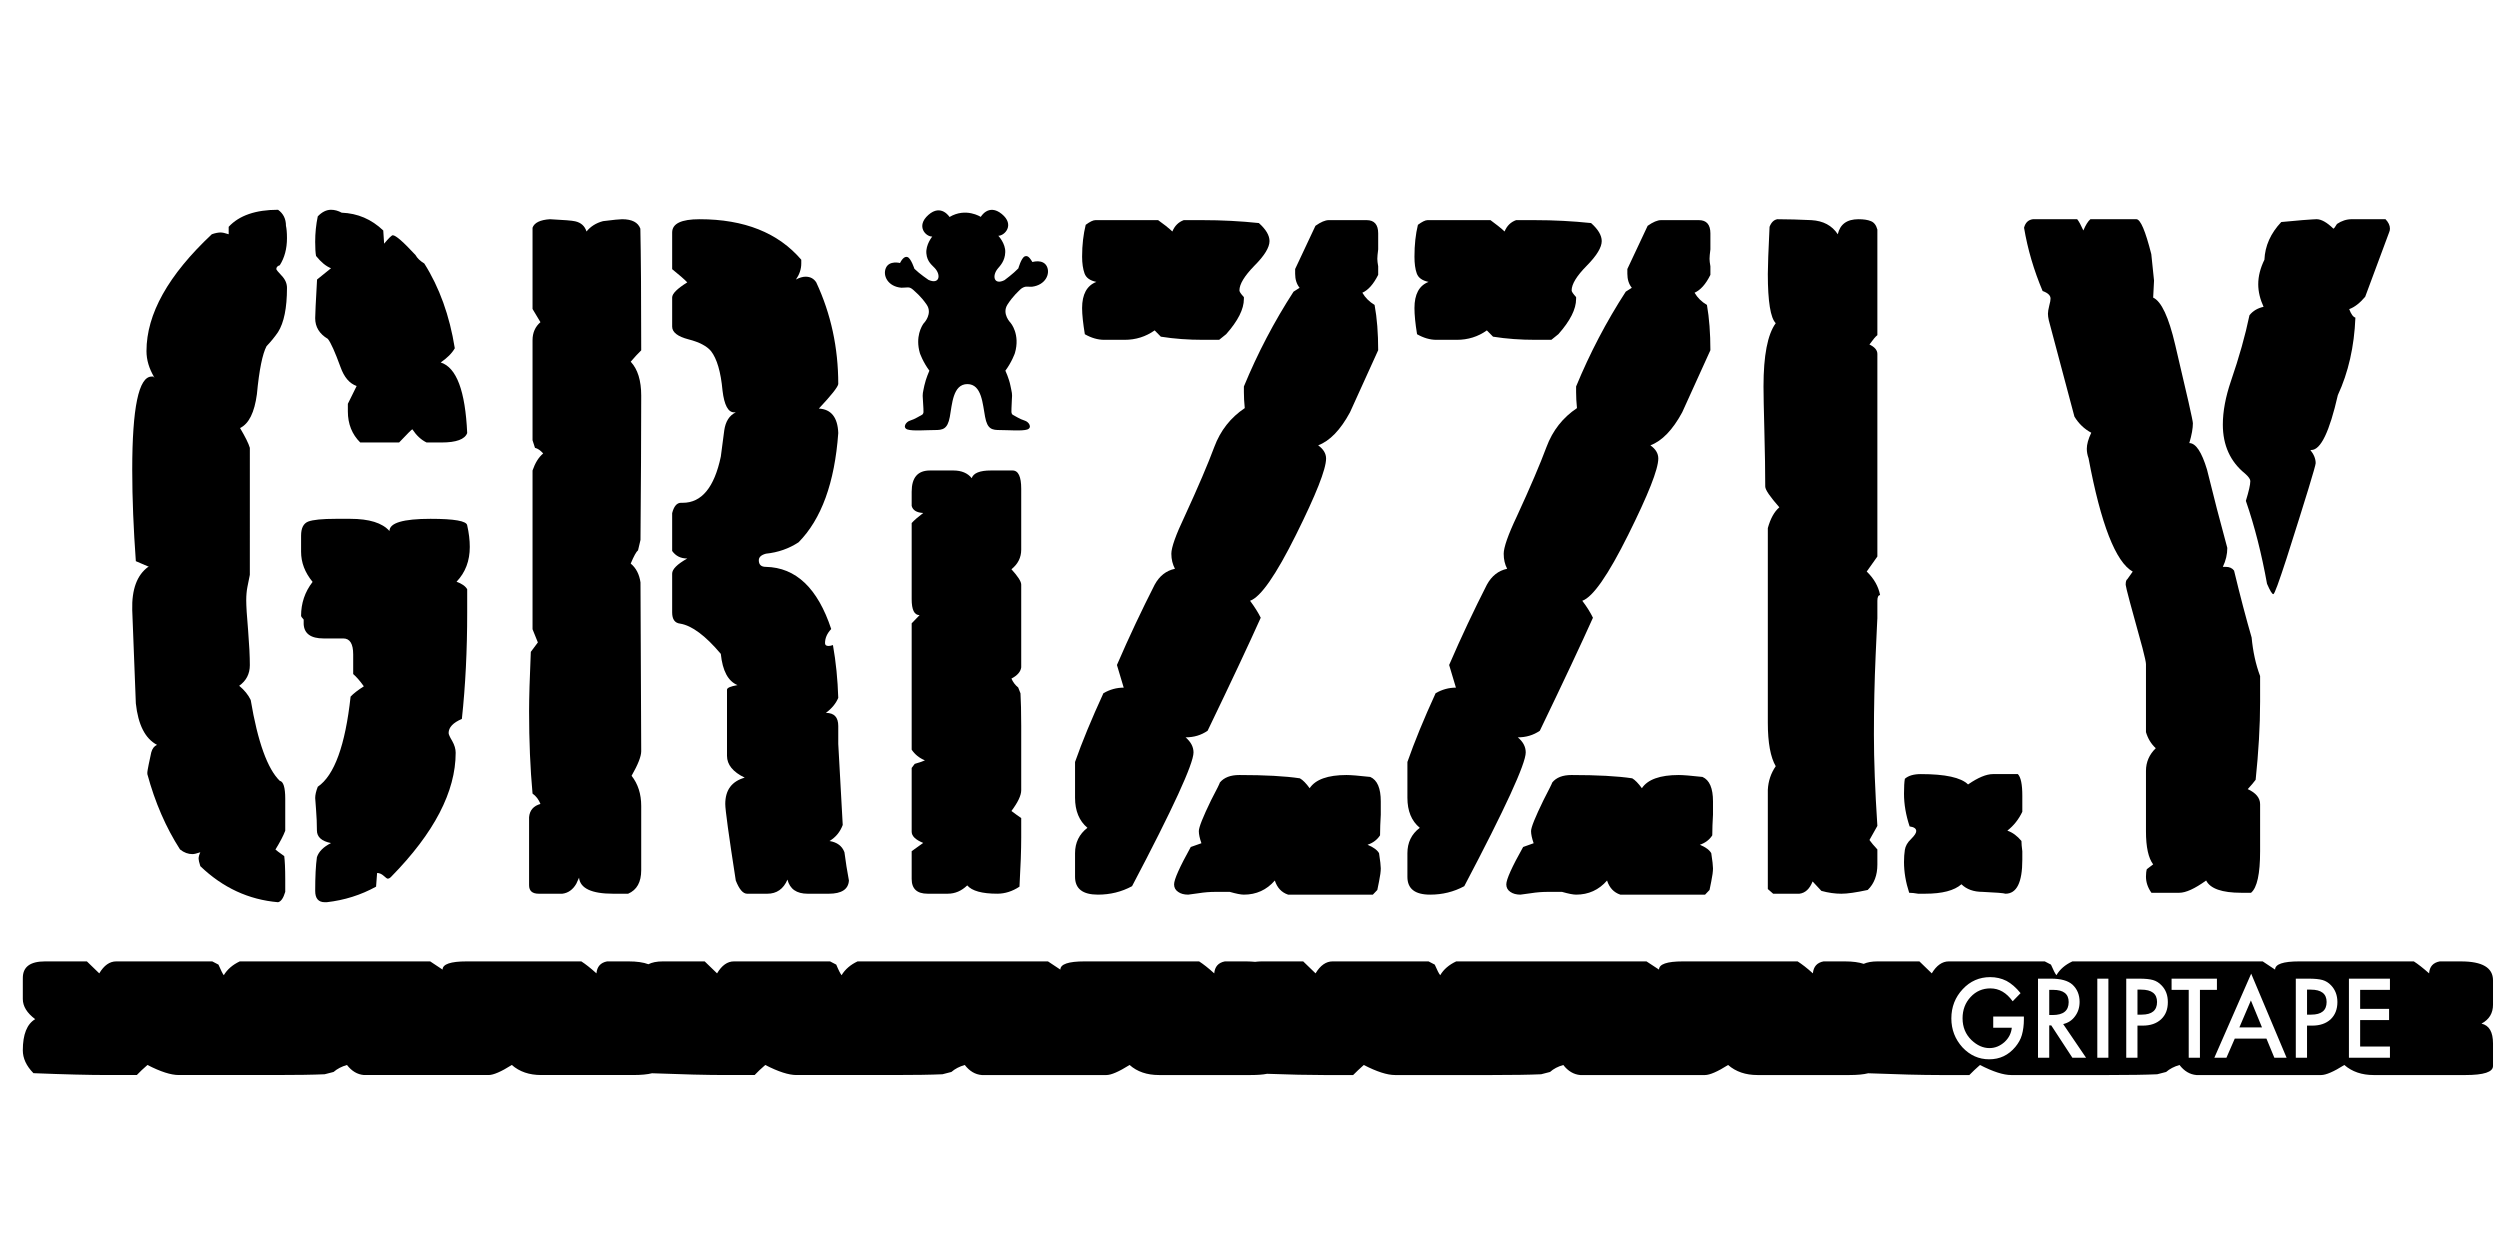 <?xml version="1.0" encoding="UTF-8" standalone="no"?>
<!-- Created with Inkscape (http://www.inkscape.org/) -->

<svg
   xmlns:dc="http://purl.org/dc/elements/1.1/"
   xmlns:cc="http://creativecommons.org/ns#"
   xmlns:rdf="http://www.w3.org/1999/02/22-rdf-syntax-ns#"
   xmlns:svg="http://www.w3.org/2000/svg"
   xmlns="http://www.w3.org/2000/svg"
   xmlns:sodipodi="http://sodipodi.sourceforge.net/DTD/sodipodi-0.dtd"
   xmlns:inkscape="http://www.inkscape.org/namespaces/inkscape"
   width="120"
   height="60"
   viewBox="0 0 31.75 15.875"
   version="1.1"
   id="svg5108"
   inkscape:version="0.92.4 (5da689c313, 2019-01-14)"
   sodipodi:docname="Grizzly.svg">
  <defs
     id="defs5102">
    <clipPath
       clipPathUnits="userSpaceOnUse"
       id="clipPath175694">
      <path
         d="M 0,1064.333 H 566.929 V 0 H 0 Z"
         id="path175692"
         inkscape:connector-curvature="0" />
    </clipPath>
    <clipPath
       clipPathUnits="userSpaceOnUse"
       id="clipPath175844">
      <path
         d="m 20.134,53.23 -0.779,-7.538 29.163,-1.872 0.78,13.255 z"
         id="path175842"
         inkscape:connector-curvature="0" />
    </clipPath>
    <clipPath
       clipPathUnits="userSpaceOnUse"
       id="clipPath44">
      <path
         d="m 194.429,1138.837 h 763.817 v 184.982 H 194.429 Z"
         id="path42"
         inkscape:connector-curvature="0" />
    </clipPath>
    <clipPath
       clipPathUnits="userSpaceOnUse"
       id="clipPath32">
      <path
         d="M 0,1417.32 H 1417.32 V 0 H 0 Z"
         id="path30"
         inkscape:connector-curvature="0" />
    </clipPath>
    <clipPath
       clipPathUnits="userSpaceOnUse"
       id="clipPath32-3">
      <path
         d="M 0,1417.32 H 1417.32 V 0 H 0 Z"
         id="path30-3"
         inkscape:connector-curvature="0" />
    </clipPath>
  </defs>
  <sodipodi:namedview
     id="base"
     pagecolor="#ffffff"
     bordercolor="#666666"
     borderopacity="1.0"
     inkscape:pageopacity="0.0"
     inkscape:pageshadow="2"
     inkscape:zoom="5.6"
     inkscape:cx="69.131428"
     inkscape:cy="38.831961"
     inkscape:document-units="mm"
     inkscape:current-layer="g1025"
     showgrid="false"
     units="px"
     showguides="true"
     inkscape:guide-bbox="true"
     inkscape:window-width="1680"
     inkscape:window-height="988"
     inkscape:window-x="-8"
     inkscape:window-y="-8"
     inkscape:window-maximized="1">
    <sodipodi:guide
       position="-4.725,0.945"
       orientation="0,1"
       id="guide5689"
       inkscape:locked="false" />
    <sodipodi:guide
       position="9.497,15.025"
       orientation="0,1"
       id="guide5691"
       inkscape:locked="false" />
    <sodipodi:guide
       position="1.228,9.733"
       orientation="1,0"
       id="guide5693"
       inkscape:locked="false" />
    <sodipodi:guide
       position="30.711,7.843"
       orientation="1,0"
       id="guide5695"
       inkscape:locked="false" />
    <sodipodi:guide
       position="16.82,13.749"
       orientation="1,0"
       id="guide5697"
       inkscape:locked="false" />
  </sodipodi:namedview>
  <g
     inkscape:label="Vrstva 1"
     inkscape:groupmode="layer"
     id="layer1"
     transform="translate(0,-281.125)">
    <g
       id="g866"
       transform="matrix(0.261,0,0,0.365,12.408,182.975)">
      <g
         id="g62"
         transform="matrix(1.353,0,0,-0.968,482.804,405.476)">
        <path
           d="m 0,0 c -5.626,0 -6.642,4.171 -6.642,7.756 0,3.753 1.016,7.985 6.642,7.985 5.545,0 6.628,-4.232 6.628,-7.985 C 6.628,4.171 5.545,0 0,0 m 0,19.143 c -8.733,0 -12.609,-4.954 -12.609,-11.387 0,-6.298 3.876,-11.207 12.609,-11.207 8.717,0 12.603,4.909 12.603,11.207 0,6.433 -3.886,11.387 -12.603,11.387 M -117.166,8.979 v 6.043 c 3.153,-0.062 7.117,0.775 7.117,-3.01 0,-3.814 -3.964,-2.977 -7.117,-3.033 m 2.362,9.678 h -8.108 V -2.932 h 5.746 v 8.309 h 4.046 c 5.81,0.185 9.043,2.647 9.043,6.635 0,5.528 -4.891,6.555 -10.727,6.645 m 22.624,0 h -5.74 V -2.932 h 17.112 V 0.62 H -92.18 Z m 23.937,-9.946 -5.392,9.946 h -6.611 l 8.853,-14.514 v -7.075 h 5.568 v 7.075 l 8.884,14.514 h -5.755 z m -92.889,-1.765 c 0,-3.651 -0.251,-6.946 -5.757,-6.946 -5.515,0 -5.766,3.295 -5.766,6.946 v 11.711 h -5.696 V 5.076 c 0,-5.618 5.045,-8.527 11.462,-8.527 6.348,0 11.38,2.909 11.38,8.527 v 13.581 h -5.623 z m -34.063,3.01 c -2.17,0.408 -4.783,0.632 -4.783,3.033 0,1.792 2.091,2.752 4.207,2.752 2.742,0 4.15,-1.149 4.365,-3.233 h 5.344 c 0,4.306 -3.959,6.635 -9.007,6.635 -5.3,0 -10.943,-2.301 -10.943,-7.131 0,-3.814 5.093,-5.21 8.675,-5.936 2.268,-0.514 6.053,-0.699 6.053,-3.267 0,-2.284 -2.998,-2.809 -5.28,-2.809 -2.939,0 -4.562,1.536 -4.355,3.953 h -5.749 c -0.254,-5.405 4.071,-7.404 10.043,-7.404 5.682,0 11.303,1.876 11.303,7.226 0,4.423 -5.867,5.26 -9.873,6.181 M 19.553,-2.932 h 4.621 v 3.959 h -4.621 z m -48.395,18.673 c 3.373,0 5.126,-1.848 5.04,-4.115 h 6.006 c -0.249,5.395 -5.009,7.517 -11.046,7.517 -7.647,0 -11.068,-5.004 -11.068,-11.387 0,-6.22 3.421,-11.207 11.068,-11.207 6.037,0 10.797,2.133 11.046,7.483 h -6.006 C -23.716,1.837 -25.469,0 -28.842,0 c -3.962,0 -4.986,4.858 -4.986,7.756 0,3.094 1.024,7.985 4.986,7.985 M -142.077,8.979 v 6.043 c 3.13,-0.062 7.129,0.775 7.129,-3.01 0,-3.814 -3.999,-2.977 -7.129,-3.033 m 2.475,9.678 h -8.171 V -2.932 h 5.696 v 8.309 h 4.133 c 5.866,0.185 9.015,2.647 9.015,6.635 0,5.528 -4.916,6.555 -10.673,6.645"
           style="fill:#000000;fill-opacity:1;fill-rule:nonzero;stroke:none"
           id="path64"
           inkscape:connector-curvature="0" />
      </g>
      <g
         id="g1025"
         transform="matrix(0.126,0,0,0.175,-35.835,238.432)">
        <g
           id="g1351"
           transform="matrix(0.212,0,0,0.226,6.562,261.239)">
          <g
             transform="matrix(10.768,0,0,-5.544,381.89,-4.475)"
             id="g106">
            <path
               inkscape:connector-curvature="0"
               id="path108"
               style="fill:#000000;fill-opacity:1;fill-rule:nonzero;stroke:none"
               d="m 0,0 c -0.39,-0.997 -1.851,-1.497 -4.335,-1.497 h -2.532 c -0.902,0.401 -1.704,1.096 -2.411,2.094 -0.098,0 -0.828,-0.707 -2.24,-2.094 h -6.575 c -1.387,1.29 -2.094,2.934 -2.094,4.931 v 1.205 c 0.365,0.695 0.877,1.632 1.486,2.825 -1.218,0.402 -2.119,1.4 -2.728,3.007 -0.925,2.374 -1.631,3.872 -2.142,4.469 -1.438,0.803 -2.143,1.899 -2.143,3.286 0,0.513 0.097,2.557 0.316,6.137 0.634,0.5 1.437,1.096 2.362,1.79 -0.828,0.304 -1.68,0.95 -2.532,1.948 -0.098,0.499 -0.146,1.241 -0.146,2.24 0,1.4 0.146,2.739 0.437,4.042 0.707,0.694 1.462,1.047 2.241,1.047 0.609,0 1.218,-0.158 1.803,-0.462 2.703,-0.098 5.04,-1.035 7.036,-2.824 l 0.146,-2.095 c 0.779,0.889 1.29,1.339 1.461,1.339 0.511,0 1.778,-1.047 3.848,-3.14 0.293,-0.5 0.779,-0.938 1.486,-1.341 2.556,-3.798 4.285,-8.278 5.161,-13.453 -0.486,-0.803 -1.29,-1.546 -2.386,-2.252 C -1.802,10.41 -0.317,6.673 0,0 m 0,-24.789 v -3.725 c 0,-5.966 -0.293,-11.579 -0.901,-16.85 -1.485,-0.598 -2.241,-1.341 -2.241,-2.241 0,-0.195 0.196,-0.621 0.61,-1.266 0.389,-0.646 0.583,-1.267 0.583,-1.863 0,-6.149 -3.628,-12.723 -10.909,-19.675 -0.194,-0.196 -0.389,-0.304 -0.583,-0.304 -0.122,0 -0.342,0.157 -0.682,0.45 -0.366,0.304 -0.731,0.45 -1.121,0.45 l -0.17,-2.167 c -2.582,-1.339 -5.382,-2.156 -8.353,-2.472 h -0.317 c -1.094,0 -1.63,0.609 -1.63,1.79 0,2.289 0.097,4.079 0.291,5.357 0.317,0.902 1.121,1.644 2.387,2.241 -1.582,0.291 -2.387,0.961 -2.387,2.008 0,1.048 -0.048,2.143 -0.145,3.275 -0.098,1.145 -0.146,1.766 -0.146,1.863 0,0.5 0.146,1.096 0.437,1.79 2.802,1.789 4.652,6.562 5.553,14.306 0.487,0.487 1.242,1.034 2.24,1.632 -0.681,0.901 -1.291,1.533 -1.802,1.947 v 3.117 c 0,1.693 -0.56,2.533 -1.681,2.533 h -1.728 -1.607 c -2.143,0 -3.264,0.755 -3.361,2.252 v 0.743 c -0.292,0.292 -0.438,0.499 -0.438,0.597 0,1.984 0.634,3.787 1.948,5.381 -1.314,1.498 -1.948,3.081 -1.948,4.785 v 1.937 0.608 c 0,1.193 0.389,1.936 1.194,2.24 0.802,0.292 2.386,0.438 4.699,0.438 h 2.411 c 3.239,0 5.429,-0.645 6.648,-1.935 0,1.29 2.312,1.935 6.939,1.935 4.043,0 6.113,-0.34 6.21,-1.035 0.292,-1.205 0.438,-2.338 0.438,-3.433 0,-2.191 -0.731,-4.03 -2.24,-5.515 0.901,-0.305 1.509,-0.707 1.802,-1.194 m -31.705,51.417 c -0.389,-0.11 -0.585,-0.317 -0.585,-0.61 0,-0.097 0.293,-0.45 0.902,-1.046 0.608,-0.597 0.901,-1.243 0.901,-1.936 0,-3.19 -0.511,-5.528 -1.51,-7.013 -0.584,-0.804 -1.241,-1.546 -1.948,-2.24 -0.682,-1.206 -1.242,-3.738 -1.631,-7.622 -0.414,-2.886 -1.34,-4.675 -2.849,-5.369 0.877,-1.388 1.436,-2.435 1.656,-3.141 V -22.5 l -0.414,-1.935 c -0.122,-0.597 -0.196,-1.303 -0.196,-2.095 0,-0.889 0.099,-2.483 0.317,-4.772 0.196,-2.302 0.293,-4.128 0.293,-5.528 0,-1.388 -0.61,-2.484 -1.803,-3.276 0.901,-0.693 1.535,-1.448 1.949,-2.251 1.193,-6.66 2.848,-10.947 4.918,-12.833 0.609,-0.097 0.925,-1.047 0.925,-2.838 v -5.076 c -0.316,-0.792 -0.876,-1.789 -1.656,-2.984 0.098,-0.097 0.585,-0.45 1.487,-1.046 0.097,-0.694 0.169,-1.936 0.169,-3.726 v -1.948 c -0.316,-0.986 -0.705,-1.535 -1.217,-1.644 -4.968,0.402 -9.35,2.301 -13.149,5.722 -0.195,0.597 -0.292,0.986 -0.292,1.182 0,0.292 0.097,0.632 0.292,1.023 -0.609,-0.195 -1.047,-0.292 -1.339,-0.292 -0.707,0 -1.413,0.23 -2.095,0.742 -2.386,3.482 -4.236,7.475 -5.528,11.956 v 0.304 c 0,0.097 0.074,0.488 0.22,1.193 0.145,0.695 0.293,1.339 0.438,1.937 0.17,0.597 0.487,0.998 0.974,1.205 -1.997,0.986 -3.19,3.189 -3.579,6.574 -0.195,4.883 -0.39,9.813 -0.609,14.805 -0.097,3.288 0.803,5.577 2.703,6.868 h 0.146 l -2.24,0.901 c -0.39,5.077 -0.609,9.91 -0.609,14.501 0,9.862 1.096,14.793 3.287,14.793 h 0.316 c 0,-0.098 0.049,-0.146 0.146,-0.146 -0.9,1.4 -1.339,2.788 -1.339,4.188 0,5.881 3.677,12.053 11.055,18.543 0.585,0.194 1.096,0.28 1.486,0.28 0.292,0 0.755,-0.086 1.364,-0.28 v 1.18 c 1.777,1.803 4.577,2.703 8.352,2.703 0.901,-0.608 1.339,-1.449 1.339,-2.544 0.098,-0.402 0.171,-1.048 0.171,-1.948 0,-1.693 -0.414,-3.129 -1.218,-4.31" />
          </g>
          <g
             transform="matrix(10.768,0,0,-5.544,1077.256,389.194)"
             id="g110">
            <path
               inkscape:connector-curvature="0"
               id="path112"
               style="fill:#000000;fill-opacity:1;fill-rule:nonzero;stroke:none"
               d="m 0,0 c -0.097,-1.4 -1.242,-2.095 -3.41,-2.095 h -1.046 -1.023 -0.755 -0.73 c -1.9,0 -3.02,0.743 -3.434,2.241 -0.682,-1.498 -1.826,-2.241 -3.409,-2.241 h -0.975 -1.095 -1.339 c -0.706,0 -1.339,0.695 -1.924,2.095 -1.193,7.196 -1.778,11.238 -1.778,12.138 0,2.205 1.072,3.592 3.288,4.189 -1.996,0.902 -2.995,2.058 -2.995,3.458 v 1.644 2.556 3.142 3.153 c 0,0.293 0.585,0.536 1.778,0.73 -1.584,0.609 -2.534,2.253 -2.825,4.956 -2.606,2.898 -4.895,4.492 -6.867,4.797 -0.926,0.098 -1.364,0.694 -1.364,1.79 v 6.149 c 0,0.693 0.852,1.497 2.557,2.397 -1.12,0 -1.948,0.403 -2.557,1.195 v 6.002 c 0.293,1.096 0.804,1.643 1.486,1.643 h 0.316 c 3.19,0 5.333,2.447 6.429,7.329 0.194,1.389 0.389,2.789 0.584,4.177 0.219,1.4 0.852,2.35 1.948,2.849 h -0.292 c -0.999,0 -1.656,1.144 -1.949,3.433 -0.291,2.995 -0.948,5.077 -1.947,6.283 -0.707,0.792 -1.972,1.425 -3.799,1.863 -1.85,0.45 -2.776,1.132 -2.776,2.02 v 4.627 c 0,0.609 0.852,1.4 2.557,2.399 -0.511,0.499 -1.364,1.193 -2.557,2.094 v 5.82 c 0,1.412 1.534,2.106 4.651,2.106 7.549,0 13.296,-2.154 17.192,-6.428 v -0.597 c 0,-0.901 -0.317,-1.753 -0.902,-2.545 0.585,0.293 1.145,0.451 1.632,0.451 0.803,0 1.388,-0.305 1.802,-0.901 2.483,-4.98 3.725,-10.362 3.725,-16.144 -0.097,-0.5 -1.193,-1.791 -3.286,-3.884 2.093,-0.098 3.189,-1.401 3.286,-3.885 -0.608,-7.877 -2.849,-13.66 -6.72,-17.337 -1.632,-0.999 -3.458,-1.607 -5.503,-1.802 -0.804,-0.195 -1.218,-0.548 -1.218,-1.047 0,-0.694 0.39,-1.047 1.193,-1.047 5.089,-0.097 8.766,-3.385 11.055,-9.862 -0.706,-0.707 -1.046,-1.449 -1.046,-2.24 0,-0.305 0.195,-0.45 0.608,-0.45 0.195,0 0.438,0.048 0.731,0.145 0.511,-2.69 0.803,-5.479 0.9,-8.377 -0.389,-0.888 -1.094,-1.691 -2.093,-2.386 1.412,0 2.093,-0.694 2.093,-2.082 V 21.672 L -1.047,8.815 C -1.486,7.72 -2.217,6.867 -3.288,6.27 -1.997,6.075 -1.145,5.479 -0.756,4.481 -0.56,2.983 -0.293,1.497 0,0 M -35.138,11.226 V 7.184 4.042 1.644 c 0,-1.9 -0.731,-3.141 -2.216,-3.739 h -2.532 c -3.653,0 -5.577,0.853 -5.771,2.545 l -0.463,-0.961 c -0.585,-0.95 -1.389,-1.474 -2.362,-1.584 h -1.778 -1.339 -0.877 c -1.096,0 -1.632,0.452 -1.632,1.352 v 3.3 7.488 c 0.097,1.096 0.756,1.802 1.924,2.106 -0.292,0.694 -0.731,1.242 -1.339,1.644 -0.389,3.994 -0.585,8.34 -0.585,13.04 0,2.106 0.097,5.248 0.293,9.448 l 1.193,1.497 -0.901,2.095 v 12.442 12.748 c 0.439,1.194 1.022,2.094 1.801,2.703 -0.462,0.487 -0.925,0.791 -1.387,0.889 l -0.414,1.205 v 15.877 c 0,1.204 0.462,2.154 1.339,2.861 l -1.339,2.094 v 12.894 c 0.292,0.791 1.29,1.254 2.946,1.351 2.363,-0.11 3.775,-0.219 4.261,-0.329 0.999,-0.207 1.632,-0.754 1.924,-1.618 0.682,0.79 1.607,1.351 2.8,1.643 1.755,0.207 2.825,0.304 3.214,0.304 1.681,0 2.703,-0.499 3.094,-1.497 0.097,-4.201 0.146,-10.629 0.146,-19.31 -0.537,-0.5 -1.145,-1.096 -1.778,-1.803 1.193,-1.193 1.778,-2.994 1.778,-5.393 0,-6.477 -0.049,-14.123 -0.123,-22.889 l -0.414,-1.645 c -0.291,-0.207 -0.705,-0.912 -1.241,-2.106 0.901,-0.694 1.461,-1.704 1.655,-2.994 l 0.123,-26.787 c 0,-0.803 -0.537,-2.105 -1.631,-3.896 1.094,-1.303 1.631,-2.897 1.631,-4.796 z" />
          </g>
          <g
             transform="matrix(10.768,0,0,-5.544,1391.116,96.097)"
             id="g114">
            <path
               inkscape:connector-curvature="0"
               id="path116"
               style="fill:#000000;fill-opacity:1;fill-rule:nonzero;stroke:none"
               d="M 0,0 V -0.365 C 0,-1.62 -0.561,-2.654 -1.656,-3.471 -0.561,-4.603 0,-5.406 0,-5.906 v -13.137 c -0.097,-0.682 -0.633,-1.278 -1.656,-1.778 0.267,-0.56 0.632,-1.035 1.144,-1.412 l 0.39,-0.937 C -0.049,-24.413 0,-26.129 0,-28.32 v -3.945 -2.812 -1.546 -1.924 c 0,-0.817 -0.561,-1.913 -1.656,-3.288 0.609,-0.426 1.144,-0.804 1.656,-1.121 v -3.092 c 0,-1.948 -0.097,-4.541 -0.293,-7.792 -1.193,-0.743 -2.459,-1.121 -3.75,-1.121 -2.581,0 -4.285,0.439 -5.089,1.316 -0.974,-0.877 -2.07,-1.316 -3.287,-1.316 h -1.047 -1.924 -0.462 c -1.778,0 -2.68,0.78 -2.68,2.338 v 1.401 3.008 l 1.949,1.314 c -1.315,0.5 -1.949,1.096 -1.949,1.778 v 10.117 l 0.513,0.646 c 0.925,0.255 1.485,0.437 1.728,0.56 -0.974,0.377 -1.705,0.95 -2.241,1.693 v 5.064 5.053 4.967 4.968 l 1.341,1.302 c -0.902,0 -1.341,0.84 -1.341,2.533 v 3.835 5.151 3.092 c 0.414,0.439 1.072,0.962 1.949,1.596 -1.121,0.059 -1.753,0.437 -1.949,1.119 v 2.253 c 0,2.252 1.024,3.372 3.093,3.372 h 2.484 1.485 c 1.364,0 2.411,-0.413 3.093,-1.218 0.292,0.805 1.364,1.218 3.239,1.218 h 2.191 1.486 C -0.487,12.199 0,11.224 0,9.301 V 7.22 4.127 2.167 Z" />
          </g>
          <g
             transform="matrix(10.768,0,0,-5.544,2044.784,349.435)"
             id="g118">
            <path
               inkscape:connector-curvature="0"
               id="path120"
               style="fill:#000000;fill-opacity:1;fill-rule:nonzero;stroke:none"
               d="m 0,0 c -0.487,-0.694 -1.168,-1.193 -2.118,-1.497 0.998,-0.391 1.655,-0.841 1.947,-1.339 0.196,-1.194 0.293,-1.998 0.293,-2.399 0,-0.499 -0.097,-1.193 -0.293,-2.082 l -0.292,-1.352 -0.755,-0.743 h -14.341 c -1.096,0.342 -1.852,1.096 -2.241,2.241 -1.389,-1.498 -3.142,-2.241 -5.236,-2.241 -0.511,0 -1.291,0.146 -2.387,0.439 h -2.409 c -0.902,0 -1.852,-0.061 -2.898,-0.219 -1.047,-0.146 -1.632,-0.22 -1.729,-0.22 -0.707,0 -1.267,0.146 -1.705,0.439 -0.462,0.292 -0.681,0.693 -0.681,1.193 0,0.779 0.95,2.764 2.823,5.93 l 1.803,0.596 c -0.293,0.779 -0.439,1.425 -0.439,1.923 0,0.598 0.682,2.217 2.07,4.895 0.999,1.778 1.486,2.716 1.486,2.813 0.706,0.803 1.802,1.193 3.287,1.193 4.359,0 7.768,-0.171 10.252,-0.524 0.511,-0.268 1.047,-0.791 1.655,-1.57 0.975,1.387 3.069,2.094 6.234,2.094 0.707,0 2.046,-0.097 4.018,-0.304 1.193,-0.5 1.778,-1.79 1.778,-3.884 V 3.288 C 0.049,2.095 0,0.999 0,0 m -20.503,97.159 c 1.193,-0.998 1.802,-1.948 1.802,-2.861 0,-0.999 -0.853,-2.314 -2.557,-3.908 -1.68,-1.62 -2.533,-2.923 -2.533,-3.92 0,-0.207 0.244,-0.549 0.755,-1.06 v -0.292 c 0,-1.619 -0.998,-3.471 -2.995,-5.589 l -1.193,-0.9 h -2.703 c -2.484,0 -4.87,0.157 -7.159,0.499 l -1.047,0.998 c -1.51,-0.998 -3.189,-1.497 -5.089,-1.497 h -1.802 -1.632 c -1.096,0 -2.192,0.304 -3.288,0.888 -0.291,1.693 -0.462,3.068 -0.462,4.151 0,2.181 0.804,3.568 2.411,4.153 -1.071,0.207 -1.729,0.645 -1.997,1.339 -0.267,0.693 -0.414,1.595 -0.414,2.666 0,1.887 0.219,3.568 0.609,5.053 0.706,0.487 1.242,0.743 1.656,0.743 h 0.754 9.839 c 0.316,-0.207 0.73,-0.499 1.29,-0.901 0.536,-0.402 0.901,-0.706 1.12,-0.901 0.39,0.901 1.047,1.498 1.923,1.802 h 3.142 c 3.311,0 6.502,-0.158 9.57,-0.463 M -0.317,76.984 c -1.607,-3.287 -3.189,-6.574 -4.772,-9.861 -1.607,-2.788 -3.409,-4.542 -5.381,-5.235 0.876,-0.598 1.339,-1.291 1.339,-2.095 0,-1.692 -1.705,-5.723 -5.089,-12.102 -3.385,-6.38 -5.966,-9.875 -7.769,-10.47 0.779,-0.987 1.389,-1.901 1.803,-2.692 -1.9,-3.981 -4.895,-9.972 -8.986,-17.933 -1.095,-0.707 -2.337,-1.048 -3.726,-1.048 0.876,-0.707 1.34,-1.497 1.34,-2.399 0,-1.777 -3.458,-8.863 -10.398,-21.22 -1.778,-0.902 -3.701,-1.341 -5.771,-1.341 -2.582,0 -3.872,0.938 -3.872,2.825 v 3.141 0.61 c 0,1.679 0.707,3.03 2.094,4.029 -1.387,1.096 -2.094,2.679 -2.094,4.773 v 5.674 c 1.193,3.19 2.8,6.831 4.797,10.909 1.096,0.597 2.241,0.889 3.434,0.889 l -1.145,3.592 c 2.07,4.492 4.213,8.742 6.38,12.735 0.804,1.388 1.949,2.241 3.433,2.532 -0.389,0.695 -0.608,1.485 -0.608,2.387 0,0.998 0.754,2.983 2.264,5.965 2.289,4.663 3.945,8.316 4.992,10.958 1.047,2.642 2.777,4.688 5.163,6.185 -0.097,0.902 -0.147,1.742 -0.147,2.532 v 0.902 c 2.314,5.26 5.114,10.288 8.402,15.048 l 1.022,0.61 c -0.511,0.596 -0.754,1.339 -0.754,2.228 v 0.754 l 3.433,6.855 c 0.9,0.597 1.656,0.901 2.239,0.901 h 2.557 3.288 0.585 c 1.29,0 1.947,-0.707 1.947,-2.095 v -1.205 -1.339 c -0.097,-0.693 -0.146,-1.206 -0.146,-1.498 0,-0.291 0.049,-0.694 0.146,-1.193 v -1.351 c -0.803,-1.498 -1.704,-2.435 -2.678,-2.837 0.487,-0.791 1.193,-1.448 2.07,-1.936 0.414,-2.107 0.608,-4.493 0.608,-7.184" />
          </g>
          <g
             transform="matrix(10.768,0,0,-5.544,2649.95,349.435)"
             id="g122">
            <path
               inkscape:connector-curvature="0"
               id="path124"
               style="fill:#000000;fill-opacity:1;fill-rule:nonzero;stroke:none"
               d="m 0,0 c -0.463,-0.694 -1.168,-1.193 -2.095,-1.497 0.999,-0.391 1.632,-0.841 1.924,-1.339 0.196,-1.194 0.293,-1.998 0.293,-2.399 0,-0.499 -0.097,-1.193 -0.293,-2.082 l -0.292,-1.352 -0.754,-0.743 h -14.342 c -1.096,0.342 -1.852,1.096 -2.241,2.241 -1.388,-1.498 -3.142,-2.241 -5.235,-2.241 -0.487,0 -1.292,0.146 -2.386,0.439 h -2.388 c -0.9,0 -1.874,-0.061 -2.921,-0.219 -1.047,-0.146 -1.632,-0.22 -1.729,-0.22 -0.682,0 -1.267,0.146 -1.705,0.439 -0.462,0.292 -0.681,0.693 -0.681,1.193 0,0.779 0.95,2.764 2.848,5.93 l 1.778,0.596 c -0.292,0.779 -0.439,1.425 -0.439,1.923 0,0.598 0.707,2.217 2.095,4.895 0.974,1.778 1.485,2.716 1.485,2.813 0.682,0.803 1.778,1.193 3.264,1.193 4.358,0 7.792,-0.171 10.276,-0.524 0.486,-0.268 1.022,-0.791 1.63,-1.57 0.975,1.387 3.069,2.094 6.234,2.094 0.707,0 2.046,-0.097 4.018,-0.304 1.193,-0.5 1.778,-1.79 1.778,-3.884 V 3.288 C 0.049,2.095 0,0.999 0,0 m -20.503,97.159 c 1.193,-0.998 1.802,-1.948 1.802,-2.861 0,-0.999 -0.852,-2.314 -2.532,-3.908 -1.705,-1.62 -2.558,-2.923 -2.558,-3.92 0,-0.207 0.269,-0.549 0.756,-1.06 v -0.292 c 0,-1.619 -0.999,-3.471 -2.996,-5.589 l -1.193,-0.9 h -2.678 c -2.509,0 -4.895,0.157 -7.184,0.499 l -1.047,0.998 c -1.485,-0.998 -3.189,-1.497 -5.089,-1.497 H -45 -46.656 c -1.096,0 -2.192,0.304 -3.286,0.888 -0.293,1.693 -0.439,3.068 -0.439,4.151 0,2.181 0.779,3.568 2.386,4.153 -1.071,0.207 -1.729,0.645 -1.996,1.339 -0.268,0.693 -0.39,1.595 -0.39,2.666 0,1.887 0.194,3.568 0.584,5.053 0.706,0.487 1.242,0.743 1.631,0.743 h 0.756 9.886 c 0.292,-0.207 0.706,-0.499 1.266,-0.901 0.536,-0.402 0.925,-0.706 1.121,-0.901 0.389,0.901 1.046,1.498 1.947,1.802 h 3.117 c 3.311,0 6.477,-0.158 9.57,-0.463 M -0.317,76.984 c -1.582,-3.287 -3.189,-6.574 -4.772,-9.861 -1.607,-2.788 -3.409,-4.542 -5.381,-5.235 0.9,-0.598 1.339,-1.291 1.339,-2.095 0,-1.692 -1.705,-5.723 -5.089,-12.102 -3.385,-6.38 -5.966,-9.875 -7.769,-10.47 0.804,-0.987 1.389,-1.901 1.803,-2.692 -1.9,-3.981 -4.895,-9.972 -8.986,-17.933 -1.095,-0.707 -2.337,-1.048 -3.726,-1.048 0.901,-0.707 1.34,-1.497 1.34,-2.399 0,-1.777 -3.458,-8.863 -10.398,-21.22 -1.778,-0.902 -3.701,-1.341 -5.771,-1.341 -2.581,0 -3.847,0.938 -3.847,2.825 v 3.141 0.61 c 0,1.679 0.682,3.03 2.094,4.029 -1.412,1.096 -2.094,2.679 -2.094,4.773 v 5.674 c 1.193,3.19 2.776,6.831 4.772,10.909 1.096,0.597 2.241,0.889 3.434,0.889 l -1.145,3.592 c 2.07,4.492 4.213,8.742 6.38,12.735 0.804,1.388 1.948,2.241 3.433,2.532 -0.389,0.695 -0.584,1.485 -0.584,2.387 0,0.998 0.73,2.983 2.24,5.965 2.289,4.663 3.945,8.316 4.992,10.958 1.047,2.642 2.777,4.688 5.163,6.185 -0.097,0.902 -0.146,1.742 -0.146,2.532 v 0.902 c 2.313,5.26 5.113,10.288 8.401,15.048 l 1.022,0.61 c -0.511,0.596 -0.754,1.339 -0.754,2.228 v 0.754 l 3.433,6.855 c 0.9,0.597 1.656,0.901 2.264,0.901 h 2.532 3.288 0.585 c 1.29,0 1.947,-0.707 1.947,-2.095 v -1.205 -1.339 c -0.097,-0.693 -0.146,-1.206 -0.146,-1.498 0,-0.291 0.049,-0.694 0.146,-1.193 v -1.351 c -0.779,-1.498 -1.704,-2.435 -2.678,-2.837 0.487,-0.791 1.193,-1.448 2.095,-1.936 0.389,-2.107 0.583,-4.493 0.583,-7.184" />
          </g>
          <g
             transform="matrix(10.768,0,0,-5.544,3214.732,328.713)"
             id="g126">
            <path
               inkscape:connector-curvature="0"
               id="path128"
               style="fill:#000000;fill-opacity:1;fill-rule:nonzero;stroke:none"
               d="m 0,0 c -0.608,-1.193 -1.436,-2.192 -2.532,-2.995 0.901,-0.293 1.68,-0.84 2.386,-1.644 0,-0.389 0.049,-0.937 0.146,-1.631 v -1.351 c 0,-3.592 -0.949,-5.383 -2.849,-5.383 -0.292,0.099 -1.582,0.196 -3.871,0.293 -1.51,0 -2.703,0.402 -3.579,1.206 -1.219,-0.999 -3.239,-1.499 -6.137,-1.499 h -1.193 c -0.609,0.099 -1.096,0.147 -1.51,0.147 -0.585,1.68 -0.876,3.312 -0.876,4.894 0,0.694 0.048,1.34 0.145,1.924 0.098,0.597 0.439,1.169 1.048,1.716 0.584,0.537 0.876,0.951 0.876,1.255 0,0.401 -0.365,0.646 -1.119,0.743 -0.634,1.789 -0.95,3.518 -0.95,5.199 0,1.083 0.048,1.862 0.145,2.361 0.609,0.5 1.51,0.743 2.703,0.743 4.116,0 6.794,-0.536 7.987,-1.643 1.704,1.107 3.117,1.643 4.213,1.643 h 1.047 1.656 0.755 0.755 C -0.243,5.479 0,4.335 0,2.545 Z m -24.057,34.383 c -0.293,0 -0.463,-0.304 -0.463,-0.9 v -1.048 -1.79 c 0,0.207 -0.098,-1.74 -0.293,-5.831 -0.194,-4.079 -0.292,-8.267 -0.292,-12.553 0,-4.091 0.195,-8.925 0.585,-14.501 l -1.34,-2.241 c 0.293,-0.401 0.755,-0.9 1.34,-1.497 v -2.399 c 0,-1.692 -0.536,-3.031 -1.632,-4.029 -1.972,-0.402 -3.458,-0.598 -4.456,-0.598 -1.072,0 -2.216,0.147 -3.385,0.452 l -1.486,1.497 c -0.486,-1.181 -1.242,-1.839 -2.239,-1.949 h -4.432 l -0.902,0.743 V 3.482 c 0.074,1.4 0.536,2.655 1.339,3.75 -0.876,1.401 -1.339,3.702 -1.339,6.891 v 30.89 c 0.439,1.497 1.073,2.593 1.949,3.299 -1.583,1.693 -2.386,2.787 -2.386,3.3 0,2.386 -0.049,5.332 -0.147,8.838 -0.098,3.495 -0.146,5.845 -0.146,7.05 0,4.883 0.682,8.243 2.069,10.033 -0.876,0.815 -1.339,3.409 -1.339,7.803 0,1.194 0.098,3.702 0.293,7.488 0.292,0.707 0.731,1.109 1.314,1.206 1.852,0 3.776,-0.061 5.772,-0.146 1.997,-0.11 3.482,-0.853 4.456,-2.24 0.39,1.583 1.534,2.386 3.507,2.386 0.876,0 1.558,-0.097 2.094,-0.304 0.535,-0.195 0.9,-0.646 1.096,-1.339 V 75.633 c -0.293,-0.195 -0.73,-0.693 -1.34,-1.485 0.901,-0.401 1.34,-0.901 1.34,-1.497 V 40.507 l -1.803,-2.386 c 1.218,-1.096 1.973,-2.338 2.266,-3.738" />
          </g>
          <g
             transform="matrix(10.768,0,0,-5.544,3882.833,-180.929)"
             id="g130">
            <path
               inkscape:connector-curvature="0"
               id="path132"
               style="fill:#000000;fill-opacity:1;fill-rule:nonzero;stroke:none"
               d="m 0,0 -4.042,-10.203 c -0.901,-0.999 -1.802,-1.656 -2.703,-1.96 0.317,-0.792 0.657,-1.242 1.047,-1.352 -0.194,-4.59 -1.193,-8.706 -2.971,-12.297 -1.412,-5.808 -2.897,-8.706 -4.481,-8.706 h -0.169 c 0.608,-0.705 0.9,-1.4 0.9,-2.094 0,-0.402 -1.631,-5.43 -4.918,-15.097 -1.316,-3.786 -2.046,-5.687 -2.241,-5.687 -0.219,0 -0.56,0.549 -1.071,1.645 -0.901,4.688 -2.071,9.07 -3.579,13.161 0.486,1.498 0.754,2.533 0.754,3.142 0,0.291 -0.292,0.694 -0.901,1.193 -2.484,1.887 -3.749,4.48 -3.749,7.768 0,2.093 0.462,4.395 1.362,6.878 1.389,3.787 2.435,7.269 3.142,10.472 0.585,0.693 1.388,1.132 2.387,1.339 -0.585,1.193 -0.902,2.399 -0.902,3.579 0,1.303 0.365,2.594 1.047,3.896 0.098,2.192 1.048,4.188 2.849,5.979 1.096,0.097 2.289,0.194 3.58,0.304 1.29,0.085 2.094,0.146 2.386,0.146 0.804,0 1.754,-0.499 2.85,-1.498 0.097,0 0.292,0.244 0.608,0.743 0.78,0.499 1.631,0.755 2.533,0.755 h 1.704 2.021 1.949 C -0.097,1.607 0.146,1.107 0.146,0.608 0.146,0.401 0.097,0.194 0,0 m -21.818,-70.398 v -4.042 c 0,-3.872 -0.268,-8.024 -0.754,-12.408 -0.293,-0.389 -0.756,-0.887 -1.341,-1.484 1.389,-0.596 2.095,-1.401 2.095,-2.399 v -1.498 -2.082 -0.608 -0.597 -2.678 c 0,-3.592 -0.511,-5.784 -1.534,-6.587 h -1.655 c -3.239,0 -5.237,0.645 -5.942,1.948 -1.924,-1.303 -3.434,-1.948 -4.554,-1.948 h -1.072 -2.118 -1.51 c -0.608,0.803 -0.925,1.656 -0.925,2.556 0,0.488 0.049,0.889 0.146,1.193 l 1.071,0.756 c -0.803,0.998 -1.217,2.739 -1.217,5.235 v 3.446 3.457 1.656 1.047 c 0,1.389 0.56,2.593 1.656,3.592 -0.804,0.707 -1.339,1.546 -1.656,2.557 v 10.787 c 0,0.293 -0.194,1.144 -0.585,2.545 -1.898,6.392 -2.848,9.74 -2.848,10.045 0,0.498 0.097,0.791 0.291,0.901 l 0.902,1.193 c -2.874,1.51 -5.381,7.499 -7.476,17.995 -0.194,0.5 -0.293,0.998 -0.293,1.497 0,0.694 0.245,1.547 0.756,2.544 -1.193,0.598 -2.143,1.462 -2.849,2.558 l -4.335,15.28 c -0.097,0.401 -0.146,0.754 -0.146,1.047 0,0.304 0.074,0.731 0.22,1.278 0.17,0.549 0.219,0.925 0.219,1.132 0,0.488 -0.439,0.889 -1.34,1.193 -1.485,3.3 -2.532,6.637 -3.141,10.045 0.22,0.792 0.706,1.254 1.51,1.352 h 7.475 c 0.292,-0.329 0.634,-0.925 1.048,-1.789 0.389,0.864 0.779,1.46 1.193,1.789 h 7.767 c 0.707,0 1.535,-1.85 2.532,-5.54 l 0.464,-4.2 -0.147,-2.703 c 1.389,-0.597 2.631,-3.093 3.726,-7.488 1.997,-7.902 2.995,-12.053 2.995,-12.444 0,-0.803 -0.194,-1.85 -0.608,-3.153 1.096,0 2.093,-1.4 2.994,-4.2 1.096,-4.2 2.241,-8.341 3.434,-12.431 0,-1.01 -0.243,-2.009 -0.754,-3.008 h 0.486 c 0.633,0 1.096,-0.194 1.413,-0.595 1.047,-4.08 2.045,-7.623 2.971,-10.618 0.219,-2.192 0.682,-4.238 1.436,-6.124" />
          </g>
          <g
             transform="matrix(10.768,0,0,-5.544,3740.194,485.184)"
             id="g134">
            <path
               inkscape:connector-curvature="0"
               id="path136"
               style="fill:#000000;fill-opacity:1;fill-rule:nonzero;stroke:none"
               d="m 0,0 h -0.633 v -3.968 h 0.707 c 1.753,0 2.605,0.682 2.605,2.008 C 2.679,-0.657 1.778,0 0,0" />
          </g>
          <g
             transform="matrix(10.768,0,0,-5.544,3610.147,518.389)"
             id="g138">
            <path
               inkscape:connector-curvature="0"
               id="path140"
               style="fill:#000000;fill-opacity:1;fill-rule:nonzero;stroke:none"
               d="M 0,0 H 3.823 L 1.947,4.273 Z" />
          </g>
          <g
             transform="matrix(10.768,0,0,-5.544,3431.315,485.184)"
             id="g142">
            <path
               inkscape:connector-curvature="0"
               id="path144"
               style="fill:#000000;fill-opacity:1;fill-rule:nonzero;stroke:none"
               d="m 0,0 h -0.633 v -3.968 h 0.707 c 1.753,0 2.605,0.682 2.605,2.008 C 2.679,-0.657 1.778,0 0,0" />
          </g>
          <g
             transform="matrix(10.768,0,0,-5.544,3299.175,496.118)"
             id="g146">
            <path
               inkscape:connector-curvature="0"
               id="path148"
               style="fill:#000000;fill-opacity:1;fill-rule:nonzero;stroke:none"
               d="m 0,0 c 0,1.292 -0.878,1.936 -2.631,1.936 h -0.657 v -3.993 h 0.585 C -0.901,-2.057 0,-1.375 0,0" />
          </g>
          <g
             transform="matrix(10.768,0,0,-5.544,3884.404,485.384)"
             id="g150">
            <path
               inkscape:connector-curvature="0"
               id="path152"
               style="fill:#000000;fill-opacity:1;fill-rule:nonzero;stroke:none"
               d="m 0,0 h -5.041 v -3.02 h 4.895 v -1.778 h -4.895 v -4.2 H 0 v -1.776 H -6.939 V 1.778 H 0 Z m -10.033,-4.675 c -0.779,-0.67 -1.825,-0.999 -3.117,-0.999 h -0.876 v -5.1 h -1.899 V 1.778 h 2.143 c 1.046,0 1.851,-0.074 2.387,-0.22 0.535,-0.145 1.022,-0.426 1.436,-0.84 0.706,-0.693 1.071,-1.582 1.071,-2.654 0,-1.156 -0.389,-2.057 -1.145,-2.739 m -9.52,-6.099 -1.34,3.043 h -5.356 l -1.413,-3.043 h -2.046 l 6.234,13.344 5.991,-13.344 z m -12.59,0 h -1.898 V 0 h -2.899 v 1.778 h 7.671 V 0 h -2.874 z m -6.574,6.099 c -0.779,-0.67 -1.802,-0.999 -3.117,-0.999 h -0.877 v -5.1 H -44.61 V 1.778 h 2.167 c 1.047,0 1.826,-0.074 2.362,-0.22 0.537,-0.145 1.023,-0.426 1.437,-0.84 0.73,-0.693 1.072,-1.582 1.072,-2.654 0,-1.156 -0.365,-2.057 -1.145,-2.739 m -8.913,-6.099 h -1.875 V 1.778 h 1.875 z m -6.088,0 -3.579,5.137 h -0.34 v -5.137 h -1.9 V 1.778 h 2.216 c 1.656,0 2.849,-0.317 3.603,-0.938 0.805,-0.694 1.218,-1.619 1.218,-2.751 0,-0.889 -0.268,-1.656 -0.779,-2.289 -0.487,-0.634 -1.169,-1.048 -1.997,-1.23 l 3.872,-5.344 z m -8.206,6.111 c 0,-0.937 -0.121,-1.778 -0.34,-2.496 -0.195,-0.669 -0.585,-1.303 -1.096,-1.887 -1.169,-1.315 -2.629,-1.973 -4.432,-1.973 -1.753,0 -3.263,0.634 -4.53,1.9 -1.241,1.291 -1.873,2.813 -1.873,4.59 0,1.826 0.657,3.372 1.923,4.639 1.266,1.278 2.824,1.911 4.651,1.911 0.973,0 1.898,-0.195 2.751,-0.596 0.804,-0.403 1.607,-1.047 2.387,-1.949 l -1.34,-1.29 c -1.047,1.364 -2.289,2.046 -3.773,2.046 -1.316,0 -2.437,-0.451 -3.337,-1.364 -0.901,-0.902 -1.364,-2.034 -1.364,-3.385 0,-1.4 0.511,-2.545 1.51,-3.457 0.95,-0.841 1.948,-1.267 3.043,-1.267 0.95,0 1.778,0.329 2.534,0.95 0.73,0.633 1.144,1.388 1.242,2.277 h -3.142 v 1.777 h 5.186 z M 12.03,4.517 H 8.426 C 7.306,4.322 6.696,3.689 6.624,2.618 5.6,3.47 4.749,4.091 4.042,4.517 h -4.967 -8.255 -6.185 c -2.703,0 -4.067,-0.438 -4.067,-1.303 l -2.093,1.303 h -7.963 -7.987 -8.134 -8.109 c -1.216,-0.524 -2.118,-1.254 -2.703,-2.192 -0.218,0.232 -0.511,0.792 -0.925,1.681 l -1.047,0.511 h -16.241 c -1.096,0 -2.07,-0.633 -2.874,-1.899 l -2.093,1.899 h -4.823 -2.264 c -0.95,0 -1.729,-0.133 -2.338,-0.389 -0.827,0.256 -1.875,0.389 -3.19,0.389 h -3.603 c -1.096,-0.195 -1.704,-0.828 -1.802,-1.899 -0.998,0.852 -1.875,1.473 -2.582,1.899 h -4.943 -8.279 -6.185 c -2.703,0 -4.042,-0.438 -4.042,-1.303 l -2.119,1.303 h -7.962 -7.988 -8.132 -8.109 c -1.193,-0.524 -2.119,-1.254 -2.703,-2.192 -0.22,0.232 -0.511,0.792 -0.925,1.681 l -1.048,0.511 h -16.241 c -1.096,0 -2.07,-0.633 -2.874,-1.899 l -2.094,1.899 h -4.822 -2.24 c -0.389,0 -0.731,-0.036 -1.071,-0.072 -0.462,0.036 -0.95,0.072 -1.485,0.072 h -3.629 c -1.096,-0.195 -1.704,-0.828 -1.802,-1.899 -0.998,0.852 -1.85,1.473 -2.557,1.899 h -4.967 -8.279 -6.161 c -2.703,0 -4.067,-0.438 -4.067,-1.303 l -2.094,1.303 h -7.987 -7.963 -8.132 -8.133 c -1.193,-0.524 -2.095,-1.254 -2.703,-2.192 -0.196,0.232 -0.512,0.792 -0.901,1.681 l -1.048,0.511 h -16.266 c -1.096,0 -2.045,-0.633 -2.849,-1.899 l -2.094,1.899 h -4.822 -2.264 c -1.022,0 -1.826,-0.158 -2.435,-0.45 -0.852,0.304 -1.972,0.45 -3.361,0.45 h -3.628 c -1.096,-0.195 -1.704,-0.828 -1.801,-1.899 -0.999,0.852 -1.851,1.473 -2.557,1.899 h -4.968 -8.254 -6.185 c -2.703,0 -4.067,-0.438 -4.067,-1.303 l -2.095,1.303 h -7.987 -7.963 -8.132 -8.134 c -1.193,-0.524 -2.093,-1.254 -2.702,-2.192 -0.195,0.232 -0.487,0.792 -0.901,1.681 l -1.047,0.511 h -16.242 c -1.121,0 -2.069,-0.633 -2.874,-1.899 l -2.094,1.899 h -4.821 -2.264 c -2.509,0 -3.751,-0.876 -3.751,-2.617 V 1.461 -0.426 -1.449 c 0,-1.157 0.706,-2.228 2.095,-3.201 -1.389,-0.768 -2.095,-2.412 -2.095,-4.944 0,-1.254 0.585,-2.472 1.802,-3.628 5.235,-0.196 9.399,-0.293 12.516,-0.293 h 4.968 c 0.487,0.488 1.096,1.024 1.802,1.596 2.215,-1.072 3.97,-1.596 5.284,-1.596 h 3.093 2.483 4.505 6.331 c 3.507,0 6.282,0.038 8.28,0.122 l 1.509,0.366 c 0.609,0.498 1.364,0.864 2.265,1.108 0.804,-0.975 1.754,-1.51 2.873,-1.596 h 21.088 c 0.804,0 2.118,0.524 3.921,1.596 1.314,-1.072 2.946,-1.596 4.967,-1.596 h 0.608 3.459 3.165 4.967 3.312 c 1.412,0 2.485,0.097 3.239,0.281 5.186,-0.184 9.302,-0.281 12.394,-0.281 h 4.968 c 0.486,0.488 1.096,1.024 1.802,1.596 2.215,-1.072 3.969,-1.596 5.26,-1.596 h 3.092 2.508 4.505 6.331 c 3.507,0 6.282,0.038 8.279,0.122 l 1.51,0.366 c 0.609,0.498 1.364,0.864 2.264,1.108 0.804,-0.975 1.754,-1.51 2.874,-1.596 h 21.088 c 0.804,0 2.094,0.524 3.921,1.596 1.29,-1.072 2.946,-1.596 4.967,-1.596 h 0.608 3.459 3.165 4.967 3.312 c 1.144,0 2.07,0.061 2.776,0.196 3.896,-0.135 7.087,-0.196 9.594,-0.196 h 4.968 c 0.511,0.488 1.12,1.024 1.802,1.596 2.215,-1.072 3.969,-1.596 5.283,-1.596 h 3.094 2.483 4.53 6.331 c 3.505,0 6.257,0.038 8.279,0.122 l 1.509,0.366 c 0.585,0.498 1.34,0.864 2.24,1.108 0.804,-0.975 1.778,-1.51 2.874,-1.596 h 21.088 c 0.804,0 2.118,0.524 3.921,1.596 1.314,-1.072 2.969,-1.596 4.967,-1.596 h 0.608 3.482 3.166 4.968 3.311 c 1.364,0 2.435,0.097 3.191,0.281 5.064,-0.184 9.106,-0.281 12.151,-0.281 h 4.967 c 0.511,0.488 1.096,1.024 1.801,1.596 2.217,-1.072 3.97,-1.596 5.285,-1.596 h 3.069 2.507 4.506 6.331 c 3.53,0 6.282,0.038 8.278,0.122 l 1.51,0.366 c 0.608,0.498 1.364,0.864 2.265,1.108 0.803,-0.975 1.753,-1.51 2.873,-1.596 h 21.087 c 0.804,0 2.12,0.524 3.921,1.596 1.316,-1.072 2.971,-1.596 4.967,-1.596 h 0.61 3.457 3.166 4.992 3.287 c 3.117,0 4.676,0.475 4.676,1.438 v 1.423 2.144 c 0,1.814 -0.634,2.873 -1.949,3.153 1.315,0.658 1.949,1.668 1.949,3.007 v 1.425 2.435 c 0,2.008 -1.803,3.007 -5.406,3.007" />
          </g>
          <g
             transform="matrix(10.768,0,0,-5.544,1293.047,-47.545)"
             id="g154">
            <path
               inkscape:connector-curvature="0"
               id="path156"
               style="fill:#000000;fill-opacity:1;fill-rule:nonzero;stroke:none"
               d="m 0,0 c 2.46,0 2.581,-3.214 2.995,-5.199 0.39,-1.985 1.193,-2.095 2.557,-2.095 1.387,0 3.725,-0.182 4.578,0.087 0.876,0.279 0.317,1.216 -0.463,1.423 -0.804,0.22 -1.607,0.743 -1.923,0.877 -0.292,0.122 -0.292,0.475 -0.292,0.475 0,0 0,0.889 0.072,1.936 0.097,1.047 0,1.096 -0.243,2.264 -0.244,1.145 -0.853,2.363 -0.853,2.363 1.096,1.375 1.607,2.775 1.607,2.775 0.95,3.02 -0.73,4.821 -0.73,4.821 0,0 -1.51,1.413 -0.535,2.874 0.997,1.449 1.875,2.107 2.19,2.424 0.317,0.304 0.805,0.437 0.95,0.437 0.268,0 1.023,-0.012 1.023,-0.012 2.265,0.268 3.142,2.033 2.508,3.239 -0.657,1.205 -2.435,0.682 -2.435,0.682 -0.389,0.547 -0.73,1.132 -1.315,0.889 C 9.108,20.004 8.62,18.36 8.62,18.36 7.767,17.519 6.282,16.497 6.282,16.497 c -1.777,-0.84 -2.166,0.658 -1.144,1.826 0.414,0.463 1.218,1.219 1.267,2.594 0.072,1.387 -1.17,2.618 -1.17,2.618 1.072,0 2.825,1.74 0.585,3.457 -2.241,1.717 -3.556,-0.462 -3.556,-0.462 0,0 -2.507,1.534 -5.284,-0.013 0,0 -1.412,2.131 -3.579,0.329 -2.167,-1.801 -0.414,-3.482 0.657,-3.433 0,0 -1.12,-1.278 -0.997,-2.667 0.121,-1.375 1.022,-1.899 1.436,-2.349 1.096,-1.121 0.754,-2.631 -1.071,-1.864 0,0 -1.51,0.95 -2.388,1.766 0,0 -0.559,1.619 -1.144,1.851 -0.609,0.231 -1.12,-0.621 -1.291,-0.938 0,0 -1.801,0.451 -2.386,-0.779 -0.583,-1.242 0.365,-2.971 2.631,-3.142 0,0 0.803,0.038 1.071,0.049 0.268,0.025 0.584,-0.097 0.925,-0.389 0.317,-0.304 1.218,-0.913 2.265,-2.338 1.046,-1.412 -0.414,-2.886 -0.414,-2.886 L -7.403,9.63 C -7.719,9.216 -8.839,7.512 -8.035,4.906 c 0,0 0.511,-1.4 1.607,-2.775 0,0 -0.585,-1.218 -0.853,-2.363 -0.243,-1.168 -0.34,-1.217 -0.243,-2.264 0.097,-1.047 0.097,-1.936 0.097,-1.936 0,0 0,-0.353 -0.317,-0.475 -0.316,-0.134 -1.119,-0.657 -1.923,-0.877 -0.78,-0.207 -1.339,-1.144 -0.463,-1.423 0.877,-0.269 3.191,-0.087 4.578,-0.087 1.364,0 2.192,0.11 2.581,2.095 C -2.581,-3.214 -2.46,0 0,0" />
          </g>
        </g>
      </g>
    </g>
  </g>
</svg>
